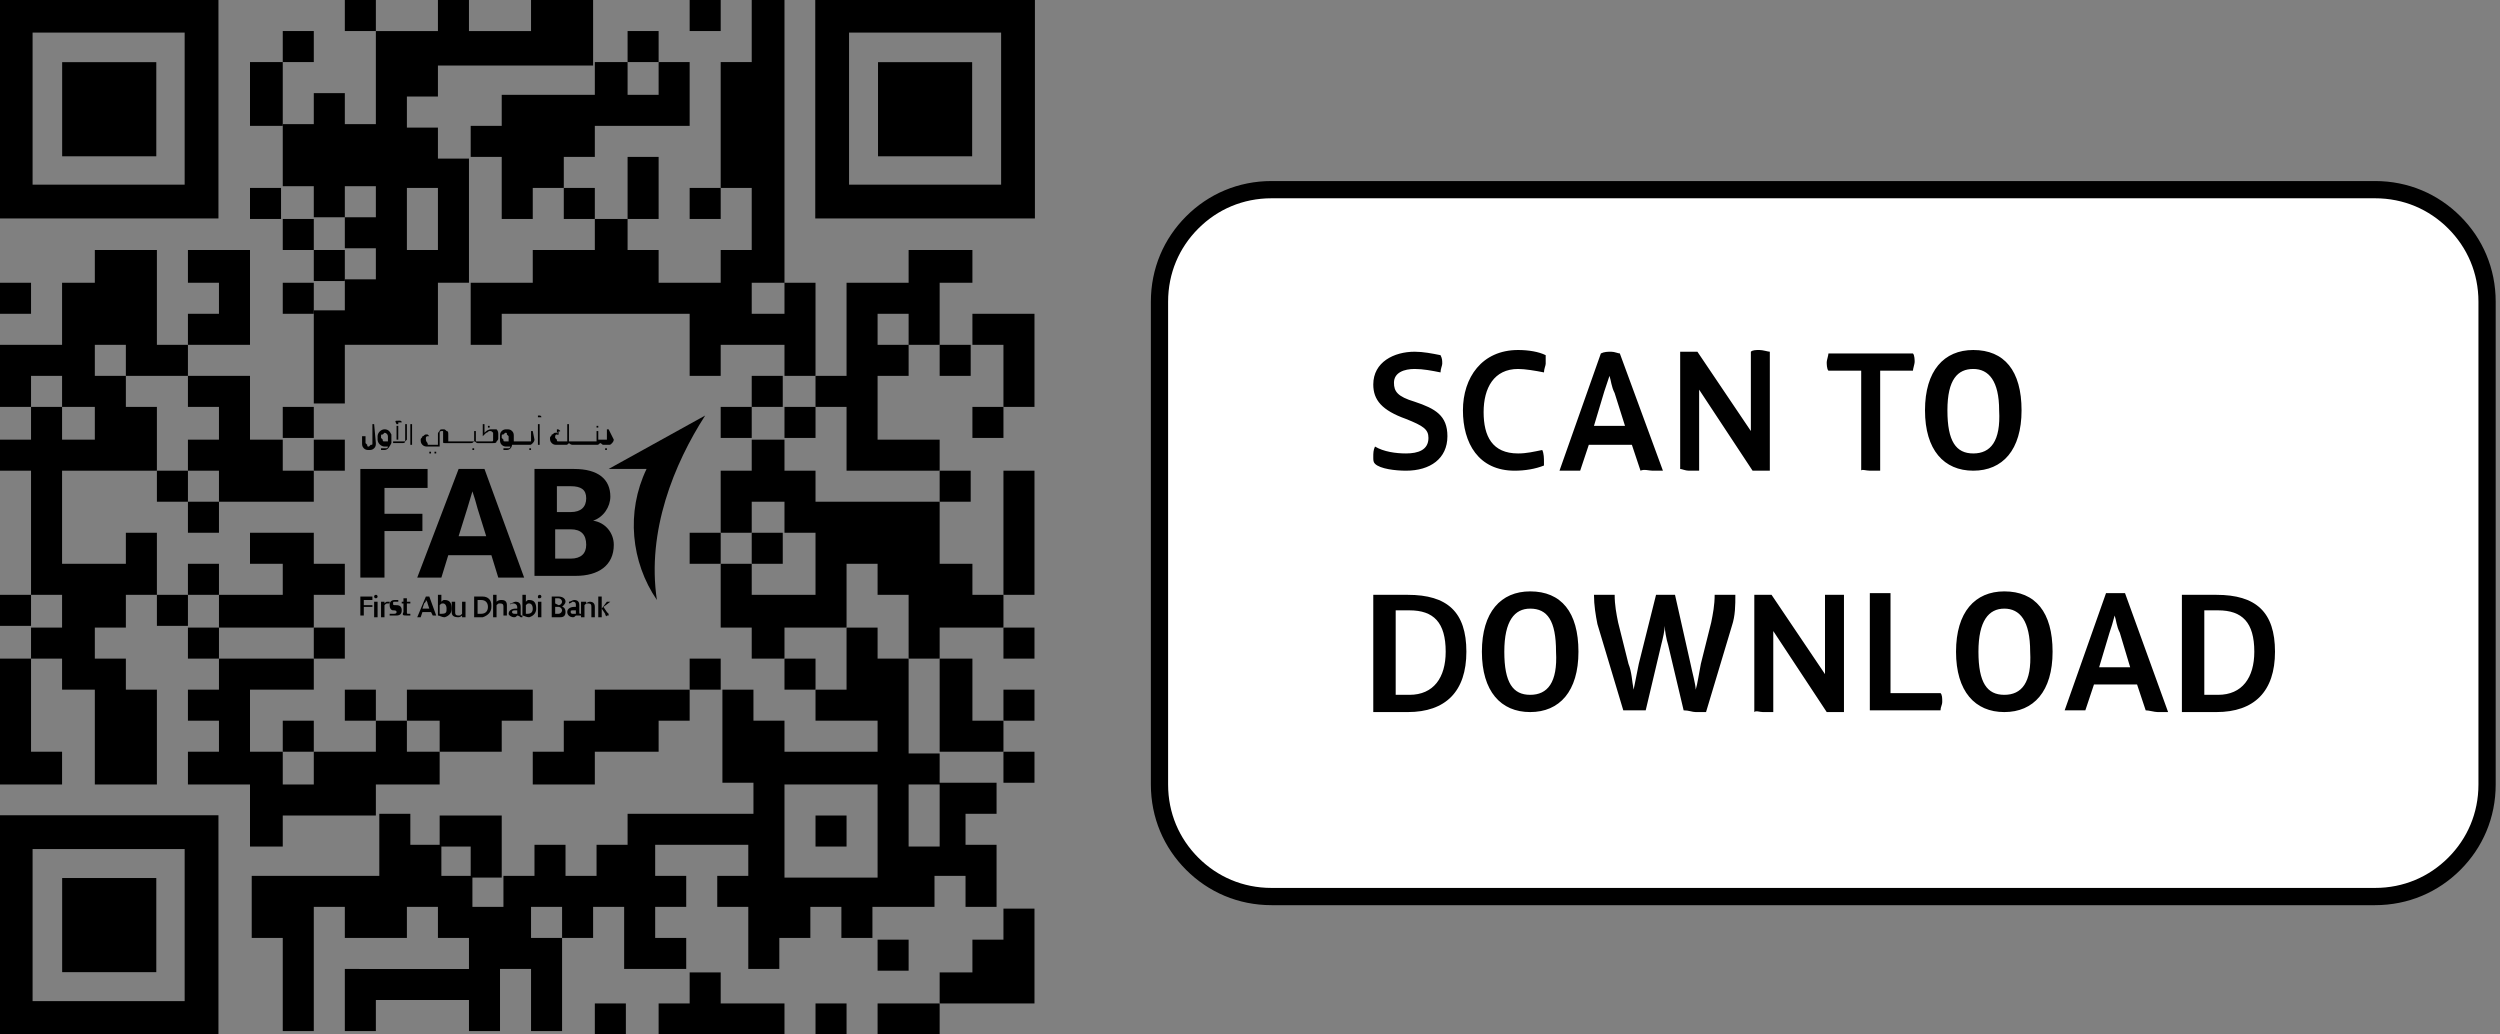 <?xml version="1.0" encoding="utf-8"?>
<!-- Generator: Adobe Illustrator 26.1.0, SVG Export Plug-In . SVG Version: 6.00 Build 0)  -->
<svg version="1.1" id="Layer_1" xmlns="http://www.w3.org/2000/svg" xmlns:xlink="http://www.w3.org/1999/xlink" x="0px" y="0px"
	 width="145px" height="60px" viewBox="0 0 145 60" style="enable-background:new 0 0 145 60;" xml:space="preserve">
<rect x="0" y="0" width="145" height="60" fill="#808080" stroke="none"/>
<style type="text/css">
	.st0{fill:#FFFFFF;stroke:#000000;}
	.st1{fill-rule:evenodd;clip-rule:evenodd;}
	.st2{fill:none;}
</style>
<g id="Group" transform="translate(67.25, 11)">
	<path id="Rectangle" class="st0" d="M70.5,0c1.8,0,3.4,0.7,4.6,1.9S77,4.7,77,6.5l0,0v28c0,1.8-0.7,3.4-1.9,4.6
		c-1.2,1.2-2.8,1.9-4.6,1.9l0,0h-64c-1.8,0-3.4-0.7-4.6-1.9C0.7,37.9,0,36.3,0,34.5l0,0v-28c0-1.8,0.7-3.4,1.9-4.6S4.7,0,6.5,0l0,0
		H70.5z"/>
	<path id="SCANTODOWNLOAD" d="M14.3,16.3c1.4,0,2.4-0.7,2.4-2c0-1.2-0.7-1.6-1.9-2c-1-0.3-1.2-0.6-1.2-1.1c0-0.6,0.6-0.8,1.2-0.8
		c0.5,0,1,0.1,1.5,0.2c0-0.2,0.1-0.4,0.1-0.5c0-0.2,0-0.3-0.1-0.5c-0.5-0.1-1-0.2-1.5-0.2c-1.2,0-2.4,0.6-2.4,1.9
		c0,0.9,0.5,1.5,1.9,2c1,0.4,1.3,0.6,1.3,1.1c0,0.7-0.6,0.9-1.3,0.9c-0.6,0-1.3-0.1-1.8-0.4c-0.1,0.2-0.1,0.4-0.1,0.6
		c0,0.2,0,0.3,0.1,0.4C12.8,16.2,13.7,16.3,14.3,16.3z M20.6,16.3c0.6,0,1.2-0.1,1.7-0.3c0-0.1,0-0.2,0-0.2c0-0.2,0-0.5-0.1-0.7
		c-0.5,0.1-0.9,0.2-1.4,0.2c-1.5,0-2-1-2-2.4s0.6-2.5,2-2.5c0.4,0,1,0.1,1.5,0.2c0-0.2,0.1-0.4,0.1-0.5c0-0.2,0-0.3,0-0.5
		c-0.4-0.2-1-0.3-1.6-0.3c-2.1,0-3.2,1.6-3.2,3.5S18.5,16.3,20.6,16.3z M28.6,16.3c0.3,0,0.5,0,0.6,0l-2.5-6.8
		c-0.1,0-0.3-0.1-0.5-0.1s-0.4,0-0.6,0.1l-2.4,6.8c0.1,0,0.4,0,0.6,0s0.5,0,0.6,0l0.5-1.5h2.5l0.5,1.5
		C28.1,16.2,28.4,16.3,28.6,16.3z M27,13.7h-1.8l0.6-2c0.1-0.3,0.2-0.6,0.3-0.9l0,0c0.1,0.3,0.1,0.6,0.3,1L27,13.7z M30.7,16.3
		c0.2,0,0.5,0,0.6,0v-4.7l3.1,4.7c0.1,0,0.4,0,0.5,0s0.4,0,0.5,0V9.4c-0.1,0-0.4-0.1-0.6-0.1s-0.4,0-0.5,0.1V14l-3.1-4.6
		c-0.1,0-0.4,0-0.5,0s-0.4,0-0.5,0v6.8C30.3,16.2,30.5,16.3,30.7,16.3z M41.2,16.3c0.2,0,0.4,0,0.6,0v-5.8h1.9
		c0-0.1,0.1-0.4,0.1-0.5s0-0.4-0.1-0.5h-4.9c0,0.1-0.1,0.4-0.1,0.5s0,0.4,0.1,0.5h1.9v5.8C40.7,16.2,41,16.3,41.2,16.3z M47.2,16.3
		c1.7,0,2.8-1.2,2.8-3.5s-1-3.5-2.8-3.5c-1.7,0-2.8,1.2-2.8,3.5S45.5,16.3,47.2,16.3z M47.2,15.3c-1,0-1.5-0.7-1.5-2.5
		s0.6-2.4,1.5-2.4s1.5,0.7,1.5,2.4C48.8,14.6,48.2,15.3,47.2,15.3z M14.4,30.3c2.2,0,3.4-1.2,3.4-3.5s-1.1-3.3-3.4-3.3
		c-0.7,0-1.4,0-2,0v6.8C13,30.3,13.7,30.3,14.4,30.3z M14.5,29.3c-0.2,0-0.6,0-0.8,0v-4.9c0.2,0,0.5,0,0.8,0c1.4,0,2.1,0.7,2.1,2.4
		C16.6,28.3,15.9,29.3,14.5,29.3z M21.5,30.3c1.7,0,2.8-1.2,2.8-3.5s-1-3.5-2.8-3.5c-1.7,0-2.8,1.2-2.8,3.5S19.8,30.3,21.5,30.3z
		 M21.5,29.3c-1,0-1.5-0.7-1.5-2.5s0.6-2.5,1.5-2.5c1,0,1.5,0.7,1.5,2.5C23.1,28.6,22.5,29.3,21.5,29.3z M31.1,30.3
		c0.2,0,0.5,0,0.6,0l1.5-5c0.2-0.6,0.2-1.2,0.2-1.8c-0.2,0-0.4,0-0.6,0c-0.2,0-0.4,0-0.6,0c0,0.6-0.1,1.1-0.2,1.6l-0.6,2.4
		c-0.1,0.5-0.2,1.2-0.3,1.5l0,0c0-0.3-0.2-1-0.3-1.5l-0.9-4c-0.2,0-0.4,0-0.6,0s-0.3,0-0.5,0l-1,4c-0.1,0.5-0.2,1-0.3,1.5l0,0
		c-0.1-0.5-0.1-1-0.3-1.5l-0.6-2.4c-0.1-0.5-0.2-1-0.2-1.6c-0.2,0-0.4,0-0.6,0s-0.4,0-0.6,0c0,0.6,0.1,1.2,0.2,1.7l1.5,5
		c0.2,0,0.4,0,0.6,0s0.5,0,0.7,0l0.9-3.8c0.1-0.4,0.2-0.8,0.2-1.1l0,0c0,0.2,0.1,0.8,0.2,1.1l0.9,3.8C30.7,30.2,30.9,30.3,31.1,30.3
		z M35,30.3c0.2,0,0.5,0,0.6,0v-4.7l3.1,4.7c0.1,0,0.4,0,0.5,0c0.2,0,0.4,0,0.5,0v-6.8c-0.1,0-0.4,0-0.6,0s-0.4,0-0.5,0v4.6
		l-3.1-4.6c-0.1,0-0.4,0-0.5,0s-0.4,0-0.5,0v6.8C34.6,30.2,34.8,30.3,35,30.3z M45.3,30.2c0-0.2,0.1-0.3,0.1-0.5s0-0.4-0.1-0.5h-2.9
		v-5.8c-0.2,0-0.4,0-0.6,0c-0.2,0-0.4,0-0.6,0v6.8H45.3z M49,30.3c1.7,0,2.8-1.2,2.8-3.5s-1-3.5-2.8-3.5c-1.7,0-2.8,1.2-2.8,3.5
		S47.3,30.3,49,30.3z M49,29.3c-1,0-1.5-0.7-1.5-2.5s0.6-2.5,1.5-2.5s1.5,0.7,1.5,2.5C50.6,28.6,50,29.3,49,29.3z M57.9,30.3
		c0.3,0,0.5,0,0.6,0L56,23.4c-0.1,0-0.3,0-0.5,0s-0.4,0-0.6,0l-2.4,6.8c0.1,0,0.4,0,0.6,0c0.2,0,0.5,0,0.6,0l0.5-1.5h2.5l0.5,1.5
		C57.4,30.2,57.7,30.3,57.9,30.3z M56.3,27.7h-1.8l0.6-2c0.1-0.3,0.2-0.6,0.3-1l0,0c0.1,0.3,0.1,0.6,0.3,1L56.3,27.7z M61.3,30.3
		c2.2,0,3.4-1.2,3.4-3.5s-1.1-3.3-3.4-3.3c-0.7,0-1.4,0-2,0v6.8C60,30.3,60.6,30.3,61.3,30.3z M61.4,29.3c-0.2,0-0.5,0-0.8,0v-4.9
		c0.2,0,0.5,0,0.8,0c1.4,0,2.1,0.7,2.1,2.4C63.5,28.3,62.8,29.3,61.4,29.3z"/>
</g>
<g>
	<g>
		<g>
			<g id="_3.-Molecules---Stream-3_00000008852689793995492020000014182751112441615035_">
				<g id="Molecules---Video-Component_00000090280911683393510450000009285289270565406112_">
					<g id="Header_00000068666734730132376380000006817123759631224992_">
						<g id="Logo_00000064319475172692673940000018158389400260799166_">
							<path id="Fill-40_00000078028840966723141970000007626036047089942428_" class="st1" d="M40.9,24.1l-5.6,3.1h2.2
								c-1.2,2.5-0.9,5.4,0.6,7.6C37.5,30.8,39.1,26.9,40.9,24.1"/>
							<path id="Fill-42_00000096753327213806832160000003626951012609185943_" class="st1" d="M21.7,35.8h0.2v-0.9h-0.2V35.8z
								 M21.7,34.6c0-0.1,0.1-0.1,0.1-0.1c0.1,0,0.1,0.1,0.1,0.1l0,0c0,0.1-0.1,0.1-0.1,0.1C21.8,34.7,21.7,34.7,21.7,34.6z"/>
							<path id="Fill-44_00000040569123974075858970000017067920935017613496_" class="st1" d="M22.1,34.9h0.2V35
								c0.1-0.1,0.1-0.1,0.2-0.1h0.1V35h-0.1c-0.1,0-0.1,0-0.2,0.1v0.7h-0.2V34.9z"/>
							<path id="Fill-45_00000108275879906792764450000003845789263365556882_" class="st1" d="M22.6,35.7v-0.1c0.1,0,0.2,0,0.2,0
								c0.1,0,0.2,0,0.2-0.1s-0.1-0.1-0.2-0.1c-0.1,0-0.2-0.1-0.2-0.3c0-0.2,0.1-0.3,0.3-0.3c0.1,0,0.1,0,0.2,0v0.1
								c-0.1,0-0.1,0-0.2,0c-0.1,0-0.1,0-0.1,0.1c0,0.1,0,0.1,0.2,0.1s0.3,0.1,0.3,0.3s-0.1,0.3-0.3,0.3
								C22.8,35.7,22.7,35.7,22.6,35.7"/>
							<path id="Fill-46_00000097500760187631159310000014975872064996897163_" class="st1" d="M23.4,35.5v-0.5h-0.1v-0.1h0.1v-0.2
								h0.2v0.2h0.2v0.1h-0.2v0.5c0,0.1,0,0.1,0.1,0.1h0.1v0.1c-0.1,0-0.1,0-0.2,0C23.4,35.7,23.3,35.7,23.4,35.5"/>
							<path id="Fill-47_00000052816740866128395680000008166884409442572707_" class="st1" d="M24.9,35.3L24.8,35
								c0-0.1-0.1-0.2-0.1-0.2l0,0c0,0.1,0,0.1-0.1,0.2l-0.1,0.3H24.9z M24.7,34.6h0.2l0.4,1.1h-0.2L25,35.5h-0.5l-0.1,0.3h-0.2
								L24.7,34.6z"/>
							<path id="Fill-48_00000170269359505928453510000007845286534621976755_" class="st1" d="M25.9,35.3c0-0.2-0.1-0.3-0.2-0.3
								c-0.1,0-0.1,0-0.2,0.1v0.5c0,0,0.1,0,0.1,0C25.9,35.6,25.9,35.5,25.9,35.3 M25.4,35.7v-1.2h0.2v0.4c0.1-0.1,0.1-0.1,0.2-0.1
								c0.3,0,0.4,0.2,0.4,0.5c0,0.2-0.1,0.4-0.4,0.5c0,0,0,0,0,0C25.6,35.8,25.5,35.7,25.4,35.7"/>
							<path id="Fill-49_00000116917189014747602990000000574003708039861945_" class="st1" d="M26.2,35.5v-0.6h0.2v0.6
								c0,0.1,0,0.2,0.2,0.2c0.1,0,0.1,0,0.2-0.1v-0.7h0.2v0.9h-0.2v-0.1c-0.1,0.1-0.2,0.1-0.2,0.1C26.3,35.8,26.2,35.7,26.2,35.5"
								/>
							<path id="Fill-50_00000147922766052658028100000002664294335059618959_" class="st1" d="M27.9,35.6c0.3,0,0.4-0.2,0.4-0.4
								s-0.1-0.4-0.4-0.4h-0.2v0.8H27.9z M27.6,34.6h0.4c0.3,0,0.5,0.2,0.5,0.5c0,0,0,0.1,0,0.1c0,0.3-0.2,0.5-0.5,0.6
								c0,0-0.1,0-0.1,0h-0.4V34.6z"/>
							<path id="Fill-51_00000173126153948662120960000016183505104951983802_" class="st1" d="M28.6,34.5h0.2v0.4
								c0.1-0.1,0.2-0.1,0.3-0.1c0.2,0,0.3,0.1,0.3,0.3v0.6h-0.2v-0.5c0-0.1,0-0.2-0.2-0.2c-0.1,0-0.1,0-0.2,0.1v0.7h-0.2L28.6,34.5
								z"/>
							<path id="Fill-52_00000070836294904178536060000009788294556090193558_" class="st1" d="M30,35.6v-0.2h-0.1
								c-0.1,0-0.2,0-0.2,0.1s0.1,0.1,0.2,0.1C29.9,35.6,29.9,35.6,30,35.6 M30,35.7c-0.1,0.1-0.1,0.1-0.2,0.1
								c-0.1,0-0.3-0.1-0.3-0.2c0,0,0,0,0,0c0-0.2,0.2-0.3,0.4-0.3H30v-0.1c0-0.1-0.1-0.2-0.2-0.2c-0.1,0-0.2,0-0.2,0.1v-0.1
								c0.1,0,0.2-0.1,0.3-0.1c0.2,0,0.3,0.1,0.3,0.3v0.4c0,0.1,0,0.1,0.1,0.1l0,0v0.1c0,0-0.1,0-0.1,0C30.1,35.7,30,35.7,30,35.7"
								/>
							<path id="Fill-53_00000115472442237334509490000003766229145421939093_" class="st1" d="M30.9,35.3c0-0.2-0.1-0.3-0.2-0.3
								c-0.1,0-0.1,0-0.2,0.1v0.5c0,0,0.1,0,0.1,0C30.8,35.6,30.9,35.5,30.9,35.3 M30.3,35.7v-1.2h0.2v0.4c0.1-0.1,0.1-0.1,0.2-0.1
								c0.3,0,0.4,0.2,0.4,0.5c0,0.2-0.1,0.4-0.4,0.5c0,0,0,0,0,0C30.5,35.8,30.4,35.7,30.3,35.7"/>
							<path id="Fill-54_00000003827547016060678290000007281571325614246808_" class="st1" d="M31.2,35.8h0.2v-0.9h-0.2V35.8z
								 M31.2,34.6c0-0.1,0.1-0.1,0.1-0.1c0.1,0,0.1,0.1,0.1,0.1l0,0c0,0.1-0.1,0.1-0.1,0.1C31.2,34.7,31.2,34.7,31.2,34.6z"/>
							<path id="Fill-55_00000168807029576942710460000002356661773480831887_" class="st1" d="M32.4,35.6c0.1,0,0.2-0.1,0.2-0.2
								c0-0.1-0.1-0.2-0.2-0.2h-0.2v0.4H32.4z M32.4,35.1c0.1,0,0.2-0.1,0.2-0.2s-0.1-0.2-0.2-0.2h-0.2v0.3L32.4,35.1z M32,34.6h0.4
								c0.2,0,0.4,0.1,0.4,0.3c0,0.1-0.1,0.2-0.2,0.3l0,0c0.1,0,0.2,0.1,0.2,0.3c0,0.2-0.1,0.3-0.3,0.3c0,0,0,0,0,0H32V34.6z"/>
							<path id="Fill-56_00000013179634156775922810000015754060963252750244_" class="st1" d="M33.4,35.6v-0.2h-0.1
								c-0.2,0-0.2,0-0.2,0.1s0.1,0.1,0.1,0.1C33.3,35.6,33.3,35.6,33.4,35.6 M33.4,35.7c-0.1,0.1-0.1,0.1-0.2,0.1
								c-0.1,0-0.3-0.1-0.3-0.3c0,0,0,0,0,0c0-0.2,0.2-0.3,0.4-0.3h0.1v-0.1c0-0.1,0-0.2-0.2-0.2C33.1,35,33,35,33,35v-0.1
								c0.1,0,0.2-0.1,0.3-0.1c0.2,0,0.3,0.1,0.3,0.3v0.4c0,0.1,0,0.1,0.1,0.1l0,0v0.1c0,0-0.1,0-0.1,0
								C33.5,35.7,33.4,35.7,33.4,35.7"/>
							<path id="Fill-57_00000174585189215350941480000011782383635603352196_" class="st1" d="M33.8,34.9h0.2v0.1
								c0.1-0.1,0.2-0.1,0.2-0.1c0.2,0,0.3,0.1,0.3,0.3v0.6h-0.2v-0.6c0-0.1,0-0.2-0.2-0.2c-0.1,0-0.1,0-0.2,0.1v0.7h-0.2V34.9z"/>
							<path id="Fill-58_00000083049775805002633260000017841656549786073261_" class="st1" d="M35.1,35.6l-0.2-0.3v0.5h-0.2v-1.2
								h0.2v0.7l0.3-0.4h0.2L35,35.2l0.2,0.3c0,0,0.1,0.1,0.1,0.1l0,0v0.1h-0.1C35.2,35.8,35.1,35.7,35.1,35.6"/>
							<polygon id="Fill-59_00000147216363718989132520000014731903097705474709_" class="st1" points="20.9,34.6 21.6,34.6 
								21.6,34.8 21.1,34.8 21.1,35.1 21.6,35.1 21.6,35.2 21.1,35.2 21.1,35.7 20.9,35.7 							"/>
							<path id="Fill-60_00000140697167785934328370000005480593275374886029_" class="st1" d="M30.9,27.2h2.4
								c1.4,0,2.1,0.6,2.1,1.6c0,0.6-0.4,1.2-1,1.4l0,0c0.7,0.1,1.2,0.7,1.2,1.4c0,1.2-0.9,1.8-2.2,1.8h-2.4V27.2z M33.1,29.7
								c0.6,0,0.9-0.3,0.9-0.8c0-0.5-0.3-0.7-0.9-0.7h-0.8v1.5L33.1,29.7z M33.1,32.4c0.6,0,0.9-0.3,0.9-0.8c0-0.6-0.3-0.9-0.9-0.9
								h-0.9v1.7H33.1z"/>
							<path id="Fill-61_00000030484216059773337260000013736499293169334417_" class="st1" d="M26.6,27.2h1.5l2.3,6.3h-1.5
								l-0.4-1.3H26l-0.4,1.3h-1.4L26.6,27.2z M28.2,31.1l-0.5-1.6c-0.1-0.4-0.2-0.7-0.3-1l0,0c-0.1,0.3-0.2,0.7-0.3,1l-0.5,1.6
								H28.2z"/>
							<polygon id="Fill-62_00000074400527955803678720000016336278919841791422_" class="st1" points="20.9,27.2 24.8,27.2 
								24.8,28.3 22.3,28.3 22.3,29.8 24.5,29.8 24.5,30.8 22.3,30.8 22.3,33.5 20.9,33.5 							"/>
							<path id="Fill-63_00000177471071331306191690000000866260889852258479_" class="st1" d="M22.5,25.6h-0.2
								c-0.1,0-0.1,0-0.1-0.1c0,0-0.1-0.1-0.1-0.1v-0.1c0-0.1,0-0.1,0.1-0.1c0,0,0.1-0.1,0.1-0.1c0.1,0,0.2,0.1,0.2,0.2V25.6z
								 M22.3,24.9c-0.2,0-0.4,0.2-0.4,0.4v0.2c0,0.2,0.2,0.4,0.4,0.4h0.2c0,0,0,0.1-0.1,0.1c0,0-0.1,0-0.1,0h-0.2l0,0v0.1l0,0h0.2
								c0.2,0,0.3-0.2,0.4-0.4v-0.5C22.6,25,22.5,24.9,22.3,24.9L22.3,24.9z"/>
							<path id="Fill-64_00000093860866588480053000000007996749742913981873_" class="st1" d="M23.6,24.6h-0.1l0,0v0.9
								c0,0,0,0.1,0,0.1c0,0-0.1,0-0.1,0h-0.6l0,0v0.1l0,0h0.5c0.1,0,0.2,0,0.2-0.1c0,0,0.1-0.1,0.1-0.1V24.6L23.6,24.6"/>
							<path id="Fill-65_00000167396172962615558650000010949989246580595348_" class="st1" d="M23,24.7L23,24.7v0.8l0,0h0.1l0,0
								v-0.8l0,0H23z"/>
							<path id="Fill-66_00000131349758130931011960000013088539824693295284_" class="st1" d="M23,24.6h0.3l0,0l0,0l0,0h-0.2v-0.1
								l0,0l0,0c0,0,0,0,0.1,0l0,0l0,0h0.1l0,0l0,0l0,0c0-0.1-0.1-0.1-0.1-0.1c0,0-0.1,0-0.1,0C22.9,24.4,22.9,24.4,23,24.6L23,24.6
								L23,24.6L23,24.6L23,24.6L23,24.6"/>
							<path id="Fill-67_00000172431175971708780900000006897792540460031885_" class="st1" d="M23.9,24.6h-0.1l0,0v1.2l0,0h0.1l0,0
								V24.6L23.9,24.6"/>
							<path id="Fill-68_00000116206426849181359820000007287453961158681761_" class="st1" d="M25.3,26.2h-0.1l0,0v0.1l0,0h0.1l0,0
								V26.2L25.3,26.2"/>
							<path id="Fill-69_00000018214604345044627090000011364484962214929559_" class="st1" d="M25,26.2h-0.1l0,0v0.1l0,0H25l0,0
								V26.2L25,26.2"/>
							<path id="Fill-70_00000097491958192057582650000007351546783705391771_" class="st1" d="M27.5,26h-0.1l0,0v0.1l0,0h0.1l0,0
								L27.5,26L27.5,26"/>
							<path id="Fill-71_00000141423883268367162210000008376568286897406903_" class="st1" d="M28.6,25.5c0,0.1,0,0.1-0.1,0.1
								c0,0,0,0,0,0H28v-0.3c0.1-0.1,0.1-0.1,0.2-0.2c0.1,0,0.1-0.1,0.2-0.1c0.1,0,0.1,0,0.2,0.1c0,0,0,0.1,0,0.1L28.6,25.5z
								 M28.5,24.9c-0.2,0-0.3,0.1-0.4,0.2v-0.5l0,0h-0.1l0,0v1h-0.3c0,0-0.1,0-0.1,0c0,0,0,0,0,0V25l0,0h-0.1l0,0v0.6l0,0H26v-0.4
								c0-0.1,0-0.2-0.1-0.2c-0.1-0.1-0.1-0.1-0.2-0.1c-0.1,0-0.2,0-0.2,0.1c-0.1,0.1-0.1,0.1-0.1,0.2v0.6h-0.5
								c-0.1,0-0.1,0-0.1-0.1c0,0-0.1-0.1-0.1-0.2c0,0,0-0.1,0-0.1c0,0,0-0.1,0.1-0.1h0.1l0,0l0,0l-0.1-0.1l0,0l0,0h-0.1
								c-0.1,0-0.1,0.1-0.2,0.1c0,0.1-0.1,0.1-0.1,0.2c0,0.1,0,0.2,0.1,0.3c0.1,0.1,0.2,0.1,0.3,0.1h0.6c0,0,0,0,0.1,0
								c0,0,0,0,0-0.1v-0.7c0-0.1,0.1-0.1,0.1-0.1c0,0,0.1,0,0.1,0c0,0,0,0.1,0,0.1v0.5c0,0.1,0,0.1,0.1,0.1l0,0h1.5
								c0.1,0,0.1,0,0.2-0.1c0.1,0,0.1,0.1,0.2,0.1h0.9c0.1,0,0.2,0,0.2-0.1c0.1-0.1,0.1-0.1,0.1-0.2v-0.2c0-0.1,0-0.2-0.1-0.3
								C28.7,24.9,28.6,24.9,28.5,24.9L28.5,24.9z"/>
							<path id="Fill-72_00000119806265989934843520000015296018206588721850_" class="st1" d="M28.3,24.8h0.1l0,0v-0.1l0,0h-0.1
								l0,0V24.8L28.3,24.8"/>
							<path id="Fill-73_00000079458395252393741370000006247474771088631440_" class="st1" d="M29.5,25.6h-0.2
								c-0.1,0-0.1,0-0.1-0.1c0,0-0.1-0.1-0.1-0.1v-0.1c0-0.1,0-0.1,0.1-0.1c0,0,0.1-0.1,0.1-0.1c0.1,0,0.1,0,0.1,0.1
								c0,0,0.1,0.1,0.1,0.1L29.5,25.6z M30.9,25h-0.1l0,0v0.6c0,0,0,0,0,0h0h-1v-0.3c0-0.1,0-0.2-0.1-0.3c-0.1-0.1-0.2-0.1-0.3-0.1
								c-0.1,0-0.2,0-0.3,0.1C29,25.1,29,25.2,29,25.3v0.2c0,0.1,0,0.2,0.1,0.3c0.1,0.1,0.2,0.1,0.3,0.1h0.2c0,0,0,0.1-0.1,0.1
								c0,0-0.1,0-0.1,0h-0.2l0,0v0.1l0,0h0.2c0.2,0,0.3-0.2,0.3-0.3h1c0.1,0,0.1,0,0.2-0.1c0,0,0.1-0.1,0.1-0.2L30.9,25L30.9,25z"
								/>
							<path id="Fill-74_00000026860868119591669150000011677275037877962920_" class="st1" d="M30.8,26h-0.1l0,0v0.1l0,0h0.1l0,0
								V26L30.8,26"/>
							<path id="Fill-75_00000025426071272262864380000003994992989563356584_" class="st1" d="M31.4,24.3h-0.2v-0.1c0,0,0,0,0,0
								l0,0c0,0,0,0,0.1,0l0,0l0,0h0.1l0,0l0,0l0,0c0-0.1-0.1-0.1-0.1-0.1c0,0-0.1,0-0.1,0c0,0,0,0.1,0,0.1v0.1H31l0,0v0l0,0
								L31.4,24.3L31.4,24.3L31.4,24.3L31.4,24.3"/>
							<path id="Fill-76_00000101093194549756590040000005060904474255626886_" class="st1" d="M31.3,24.6h-0.1l0,0v1.2l0,0h0.1l0,0
								V24.6L31.3,24.6"/>
							<path id="Fill-77_00000070811487439047807710000013463138859409904815_" class="st1" d="M32.3,25.2h0.3l0,0v0l0,0h-0.2V25
								l0,0l0,0 M32.5,25L32.5,25L32.5,25L32.5,25L32.5,25L32.5,25C32.5,25,32.4,24.9,32.5,25c-0.1-0.1-0.1-0.1-0.2-0.1
								c0,0,0,0.1,0,0.1v0.1l0,0l0,0v0l0,0"/>
							<path id="Fill-78_00000088843433907251164670000006946303571634136706_" class="st1" d="M34.6,24.8h0.1l0,0v-0.1l0,0h-0.1
								l0,0V24.8L34.6,24.8"/>
							<path id="Fill-79_00000170982331674192881200000006850884566635506322_" class="st1" d="M35.3,24.9h-0.1l0,0v0.6c0,0,0,0,0,0
								h0h-0.4h-0.1l0,0V25l0,0h-0.1l0,0v0.6c0,0,0,0,0,0l0,0h-1.5H33v-1l0,0h-0.1l0,0v1c0,0,0,0,0,0h0h-0.5c-0.1,0-0.1,0-0.1-0.1
								c0,0-0.1-0.1-0.1-0.1c0,0,0-0.1,0-0.1c0,0,0-0.1,0.1-0.1h0.1l0,0l0,0l-0.1-0.1l0,0l0,0h-0.1c-0.1,0-0.1,0.1-0.2,0.1
								c0,0.1-0.1,0.1-0.1,0.2c0,0.1,0,0.2,0.1,0.3c0.1,0.1,0.2,0.1,0.3,0.1h0.5c0.1,0,0.1,0,0.2-0.1c0,0,0.1,0.1,0.2,0.1h1.4
								c0.1,0,0.1,0,0.2-0.1c0.1,0,0.1,0.1,0.2,0.1h0.3c0.1,0,0.1,0,0.2-0.1c0,0,0.1-0.1,0.1-0.2L35.3,24.9L35.3,24.9"/>
							<path id="Fill-80_00000056408706715878261930000002253996034397622176_" class="st1" d="M21.7,24.6h-0.1l0,0v1.1
								c0,0.1,0,0.1-0.1,0.1c0,0-0.1,0.1-0.1,0.1c-0.1,0-0.1,0-0.1-0.1c0,0-0.1-0.1-0.1-0.1v-0.4l0,0H21l0,0v0.4
								c0,0.1,0,0.2,0.1,0.3c0.1,0.1,0.2,0.1,0.3,0.1c0.1,0,0.2,0,0.3-0.1c0.1-0.1,0.1-0.2,0.1-0.3L21.7,24.6L21.7,24.6"/>
							<path id="Fill-81_00000091693556430392454940000003326213172484284582_" class="st1" d="M35.2,26h-0.1l0,0v0.1l0,0h0.1l0,0
								V26L35.2,26"/>
						</g>
					</g>
				</g>
			</g>
		</g>
	</g>
	<g transform="translate(70,70)">
		<g>
			<rect x="-50" y="-70" width="1.8" height="1.8"/>
			<rect x="-30" y="-70" width="1.8" height="1.8"/>
			<rect x="-53.6" y="-68.2" width="1.8" height="1.8"/>
			<rect x="-33.6" y="-68.2" width="1.8" height="1.8"/>
			<polygon points="-53.6,-66.4 -55.5,-66.4 -55.5,-64.5 -55.5,-62.7 -53.6,-62.7 -53.6,-64.5 			"/>
			<polygon points="-37.3,-64.5 -39.1,-64.5 -40.9,-64.5 -40.9,-62.7 -42.7,-62.7 -42.7,-60.9 -40.9,-60.9 -40.9,-59.1 -40.9,-57.3 
				-39.1,-57.3 -39.1,-59.1 -37.3,-59.1 -37.3,-60.9 -35.5,-60.9 -35.5,-62.7 -33.6,-62.7 -31.8,-62.7 -30,-62.7 -30,-64.5 
				-30,-66.4 -31.8,-66.4 -31.8,-64.5 -33.6,-64.5 -33.6,-66.4 -35.5,-66.4 -35.5,-64.5 			"/>
			<rect x="-55.5" y="-59.1" width="1.8" height="1.8"/>
			<rect x="-37.3" y="-59.1" width="1.8" height="1.8"/>
			<polygon points="-31.8,-59.1 -31.8,-60.9 -33.6,-60.9 -33.6,-59.1 -33.6,-57.3 -31.8,-57.3 			"/>
			<rect x="-30" y="-59.1" width="1.8" height="1.8"/>
			<rect x="-53.6" y="-57.3" width="1.8" height="1.8"/>
			<rect x="-51.8" y="-55.5" width="1.8" height="1.8"/>
			<polygon points="-37.3,-55.5 -39.1,-55.5 -39.1,-53.6 -40.9,-53.6 -42.7,-53.6 -42.7,-51.8 -42.7,-50 -40.9,-50 -40.9,-51.8 
				-39.1,-51.8 -37.3,-51.8 -35.5,-51.8 -33.6,-51.8 -31.8,-51.8 -30,-51.8 -30,-50 -30,-48.2 -28.2,-48.2 -28.2,-50 -26.4,-50 
				-24.5,-50 -24.5,-48.2 -22.7,-48.2 -22.7,-50 -22.7,-51.8 -22.7,-53.6 -24.5,-53.6 -24.5,-51.8 -26.4,-51.8 -26.4,-53.6 
				-24.5,-53.6 -24.5,-55.5 -24.5,-57.3 -24.5,-59.1 -24.5,-60.9 -24.5,-62.7 -24.5,-64.5 -24.5,-66.4 -24.5,-68.2 -24.5,-70 
				-26.4,-70 -26.4,-68.2 -26.4,-66.4 -28.2,-66.4 -28.2,-64.5 -28.2,-62.7 -28.2,-60.9 -28.2,-59.1 -26.4,-59.1 -26.4,-57.3 
				-26.4,-55.5 -28.2,-55.5 -28.2,-53.6 -30,-53.6 -31.8,-53.6 -31.8,-55.5 -33.6,-55.5 -33.6,-57.3 -35.5,-57.3 -35.5,-55.5 			"/>
			<rect x="-70" y="-53.6" width="1.8" height="1.8"/>
			<rect x="-53.6" y="-53.6" width="1.8" height="1.8"/>
			<polygon points="-15.5,-53.6 -13.6,-53.6 -13.6,-55.5 -15.5,-55.5 -17.3,-55.5 -17.3,-53.6 -19.1,-53.6 -20.9,-53.6 -20.9,-51.8 
				-20.9,-50 -20.9,-48.2 -22.7,-48.2 -22.7,-46.4 -20.9,-46.4 -20.9,-44.5 -20.9,-42.7 -19.1,-42.7 -17.3,-42.7 -15.5,-42.7 
				-15.5,-44.5 -17.3,-44.5 -19.1,-44.5 -19.1,-46.4 -19.1,-48.2 -17.3,-48.2 -17.3,-50 -19.1,-50 -19.1,-51.8 -17.3,-51.8 
				-17.3,-50 -15.5,-50 -15.5,-51.8 			"/>
			<polygon points="-55.5,-50 -55.5,-51.8 -55.5,-53.6 -55.5,-55.5 -57.3,-55.5 -59.1,-55.5 -59.1,-53.6 -57.3,-53.6 -57.3,-51.8 
				-59.1,-51.8 -59.1,-50 -57.3,-50 			"/>
			<polygon points="-11.8,-51.8 -13.6,-51.8 -13.6,-50 -11.8,-50 -11.8,-48.2 -11.8,-46.4 -10,-46.4 -10,-48.2 -10,-50 -10,-51.8 
							"/>
			<rect x="-15.5" y="-50" width="1.8" height="1.8"/>
			<polygon points="-57.3,-46.4 -57.3,-44.5 -59.1,-44.5 -59.1,-42.7 -57.3,-42.7 -57.3,-40.9 -55.5,-40.9 -53.6,-40.9 -51.8,-40.9 
				-51.8,-42.7 -53.6,-42.7 -53.6,-44.5 -55.5,-44.5 -55.5,-46.4 -55.5,-48.2 -57.3,-48.2 -59.1,-48.2 -59.1,-46.4 			"/>
			<path d="M-50-48.2V-50h1.8h1.8h1.8v-1.8v-1.8h1.8v-1.8v-1.8v-1.8v-1.8h-1.8v-1.8h-1.8v-1.8h1.8v-1.8h1.8h1.8h1.8h1.8h1.8v-1.8
				V-70h-1.8h-1.8v1.8h-1.8h-1.8V-70h-1.8v1.8h-1.8h-1.8v1.8v1.8v1.8H-50v-1.8h-1.8v1.8h-1.8v1.8v1.8h1.8v1.8h1.8v-1.8h1.8v1.8H-50
				v1.8h1.8v1.8H-50v1.8h-1.8v1.8v1.8v1.8h1.8V-48.2z M-46.4-57.3v-1.8h1.8v1.8v1.8h-1.8V-57.3z"/>
			<rect x="-26.4" y="-48.2" width="1.8" height="1.8"/>
			<rect x="-53.6" y="-46.4" width="1.8" height="1.8"/>
			<rect x="-28.2" y="-46.4" width="1.8" height="1.8"/>
			<rect x="-24.5" y="-46.4" width="1.8" height="1.8"/>
			<rect x="-13.6" y="-46.4" width="1.8" height="1.8"/>
			<rect x="-51.8" y="-44.5" width="1.8" height="1.8"/>
			<rect x="-60.9" y="-42.7" width="1.8" height="1.8"/>
			<rect x="-15.5" y="-42.7" width="1.8" height="1.8"/>
			<rect x="-59.1" y="-40.9" width="1.8" height="1.8"/>
			<polygon points="-19.1,-40.9 -20.9,-40.9 -22.7,-40.9 -22.7,-42.7 -24.5,-42.7 -24.5,-44.5 -26.4,-44.5 -26.4,-42.7 -28.2,-42.7 
				-28.2,-40.9 -28.2,-39.1 -26.4,-39.1 -26.4,-40.9 -24.5,-40.9 -24.5,-39.1 -22.7,-39.1 -22.7,-37.3 -22.7,-35.5 -24.5,-35.5 
				-26.4,-35.5 -26.4,-37.3 -28.2,-37.3 -28.2,-35.5 -28.2,-33.6 -26.4,-33.6 -26.4,-31.8 -24.5,-31.8 -24.5,-33.6 -22.7,-33.6 
				-20.9,-33.6 -20.9,-35.5 -20.9,-37.3 -19.1,-37.3 -19.1,-35.5 -17.3,-35.5 -17.3,-33.6 -17.3,-31.8 -15.5,-31.8 -15.5,-33.6 
				-13.6,-33.6 -11.8,-33.6 -11.8,-35.5 -13.6,-35.5 -13.6,-37.3 -15.5,-37.3 -15.5,-39.1 -15.5,-40.9 -17.3,-40.9 			"/>
			<polygon points="-60.9,-39.1 -62.7,-39.1 -62.7,-37.3 -64.5,-37.3 -66.4,-37.3 -66.4,-39.1 -66.4,-40.9 -66.4,-42.7 -64.5,-42.7 
				-62.7,-42.7 -60.9,-42.7 -60.9,-44.5 -60.9,-46.4 -62.7,-46.4 -62.7,-48.2 -64.5,-48.2 -64.5,-50 -62.7,-50 -62.7,-48.2 
				-60.9,-48.2 -59.1,-48.2 -59.1,-50 -60.9,-50 -60.9,-51.8 -60.9,-53.6 -60.9,-55.5 -62.7,-55.5 -64.5,-55.5 -64.5,-53.6 
				-66.4,-53.6 -66.4,-51.8 -66.4,-50 -68.2,-50 -70,-50 -70,-48.2 -70,-46.4 -68.2,-46.4 -68.2,-48.2 -66.4,-48.2 -66.4,-46.4 
				-64.5,-46.4 -64.5,-44.5 -66.4,-44.5 -66.4,-46.4 -68.2,-46.4 -68.2,-44.5 -70,-44.5 -70,-42.7 -68.2,-42.7 -68.2,-40.9 
				-68.2,-39.1 -68.2,-37.3 -68.2,-35.5 -66.4,-35.5 -66.4,-33.6 -68.2,-33.6 -68.2,-31.8 -66.4,-31.8 -66.4,-30 -64.5,-30 
				-64.5,-28.2 -64.5,-26.4 -64.5,-24.5 -62.7,-24.5 -60.9,-24.5 -60.9,-26.4 -60.9,-28.2 -60.9,-30 -62.7,-30 -62.7,-31.8 
				-64.5,-31.8 -64.5,-33.6 -62.7,-33.6 -62.7,-35.5 -60.9,-35.5 -60.9,-37.3 			"/>
			<rect x="-30" y="-39.1" width="1.8" height="1.8"/>
			<rect x="-26.4" y="-39.1" width="1.8" height="1.8"/>
			<rect x="-59.1" y="-37.3" width="1.8" height="1.8"/>
			<polygon points="-10,-37.3 -10,-39.1 -10,-40.9 -10,-42.7 -11.8,-42.7 -11.8,-40.9 -11.8,-39.1 -11.8,-37.3 -11.8,-35.5 
				-10,-35.5 			"/>
			<rect x="-70" y="-35.5" width="1.8" height="1.8"/>
			<rect x="-60.9" y="-35.5" width="1.8" height="1.8"/>
			<polygon points="-55.5,-33.6 -53.6,-33.6 -51.8,-33.6 -51.8,-35.5 -50,-35.5 -50,-37.3 -51.8,-37.3 -51.8,-39.1 -53.6,-39.1 
				-55.5,-39.1 -55.5,-37.3 -53.6,-37.3 -53.6,-35.5 -55.5,-35.5 -57.3,-35.5 -57.3,-33.6 			"/>
			<rect x="-59.1" y="-33.6" width="1.8" height="1.8"/>
			<rect x="-51.8" y="-33.6" width="1.8" height="1.8"/>
			<rect x="-11.8" y="-33.6" width="1.8" height="1.8"/>
			<polygon points="-70,-30 -70,-28.2 -70,-26.4 -70,-24.5 -68.2,-24.5 -66.4,-24.5 -66.4,-26.4 -68.2,-26.4 -68.2,-28.2 -68.2,-30 
				-68.2,-31.8 -70,-31.8 			"/>
			<rect x="-30" y="-31.8" width="1.8" height="1.8"/>
			<rect x="-24.5" y="-31.8" width="1.8" height="1.8"/>
			<rect x="-50" y="-30" width="1.8" height="1.8"/>
			<polygon points="-33.6,-30 -35.5,-30 -35.5,-28.2 -37.3,-28.2 -37.3,-26.4 -39.1,-26.4 -39.1,-24.5 -37.3,-24.5 -35.5,-24.5 
				-35.5,-26.4 -33.6,-26.4 -31.8,-26.4 -31.8,-28.2 -30,-28.2 -30,-30 -31.8,-30 			"/>
			<polygon points="-15.5,-28.2 -15.5,-26.4 -13.6,-26.4 -11.8,-26.4 -11.8,-28.2 -13.6,-28.2 -13.6,-30 -13.6,-31.8 -15.5,-31.8 
				-15.5,-30 			"/>
			<rect x="-11.8" y="-30" width="1.8" height="1.8"/>
			<rect x="-53.6" y="-28.2" width="1.8" height="1.8"/>
			<polygon points="-44.5,-26.4 -42.7,-26.4 -40.9,-26.4 -40.9,-28.2 -39.1,-28.2 -39.1,-30 -40.9,-30 -42.7,-30 -44.5,-30 
				-46.4,-30 -46.4,-28.2 -44.5,-28.2 			"/>
			<polygon points="-46.4,-24.5 -44.5,-24.5 -44.5,-26.4 -46.4,-26.4 -46.4,-28.2 -48.2,-28.2 -48.2,-26.4 -50,-26.4 -51.8,-26.4 
				-51.8,-24.5 -53.6,-24.5 -53.6,-26.4 -55.5,-26.4 -55.5,-28.2 -55.5,-30 -53.6,-30 -51.8,-30 -51.8,-31.8 -53.6,-31.8 
				-55.5,-31.8 -57.3,-31.8 -57.3,-30 -59.1,-30 -59.1,-28.2 -57.3,-28.2 -57.3,-26.4 -59.1,-26.4 -59.1,-24.5 -57.3,-24.5 
				-55.5,-24.5 -55.5,-22.7 -55.5,-20.9 -53.6,-20.9 -53.6,-22.7 -51.8,-22.7 -50,-22.7 -48.2,-22.7 -48.2,-24.5 			"/>
			<rect x="-11.8" y="-26.4" width="1.8" height="1.8"/>
			<path d="M-15.5-24.5v1.8v1.8h-1.8v-1.8v-1.8H-15.5v-1.8h-1.8v-1.8V-30v-1.8h-1.8v-1.8h-1.8v1.8v1.8h-1.8v1.8h1.8h1.8v1.8h-1.8
				h-1.8h-1.8v-1.8h-1.8V-30h-1.8v1.8v1.8v1.8h1.8v1.8h-1.8H-30h-1.8h-1.8v1.8h-1.8v1.8h-1.8v-1.8h-1.8v1.8h-1.8v1.8h-1.8v-1.8h-1.8
				v-1.8h-1.8v-1.8h-1.8v1.8v1.8H-50h-1.8h-1.8h-1.8v1.8v1.8h1.8v1.8v1.8v1.8h1.8v-1.8v-1.8v-1.8v-1.8h1.8v1.8h1.8h1.8v-1.8h1.8v1.8
				h1.8v1.8h-1.8h-1.8h-1.8H-50v1.8v1.8h1.8v-1.8h1.8h1.8h1.8v1.8h1.8v-1.8v-1.8h1.8v1.8v1.8h1.8v-1.8v-1.8v-1.8h-1.8v-1.8h1.8v1.8
				h1.8v-1.8h1.8v1.8v1.8h1.8h1.8v-1.8h-1.8v-1.8h1.8v-1.8h-1.8v-1.8h1.8h1.8h1.8v1.8h-1.8v1.8h1.8v1.8v1.8h1.8v-1.8h1.8v-1.8h1.8
				v1.8h1.8v-1.8h1.8h1.8v-1.8h1.8v1.8h1.8v-1.8v-1.8h-1.8v-1.8h1.8v-1.8h-1.8H-15.5z M-20.9-19.1h-1.8h-1.8v-1.8v-1.8v-1.8h1.8h1.8
				h1.8v1.8v1.8v1.8H-20.9z"/>
			<polygon points="-40.9,-22.7 -42.7,-22.7 -44.5,-22.7 -44.5,-20.9 -42.7,-20.9 -42.7,-19.1 -40.9,-19.1 -40.9,-20.9 			"/>
			<rect x="-22.7" y="-22.7" width="1.8" height="1.8"/>
			<rect x="-19.1" y="-15.5" width="1.8" height="1.8"/>
			<polygon points="-13.6,-15.5 -13.6,-13.6 -15.5,-13.6 -15.5,-11.8 -13.6,-11.8 -11.8,-11.8 -10,-11.8 -10,-13.6 -10,-15.5 
				-10,-17.3 -11.8,-17.3 -11.8,-15.5 			"/>
			<rect x="-35.5" y="-11.8" width="1.8" height="1.8"/>
			<polygon points="-31.8,-11.8 -31.8,-10 -30,-10 -28.2,-10 -26.4,-10 -24.5,-10 -24.5,-11.8 -26.4,-11.8 -28.2,-11.8 -28.2,-13.6 
				-30,-13.6 -30,-11.8 			"/>
			<rect x="-22.7" y="-11.8" width="1.8" height="1.8"/>
			<polygon points="-19.1,-11.8 -19.1,-10 -17.3,-10 -15.5,-10 -15.5,-11.8 -17.3,-11.8 			"/>
		</g>
		<g transform="translate(0,0) scale(2.45, 2.45)">
			<g transform="">
				<g>
					<rect x="-27.8" y="-27.8" class="st2" width="3.6" height="3.6"/>
					<path d="M-24.2-28.6h-3.6h-0.8v0.8v3.6v0.8h0.8h3.6h0.8v-0.8v-3.6v-0.8H-24.2z M-24.2-24.2h-3.6v-3.6h3.6V-24.2z"/>
				</g>
			</g>
		</g>
		<g transform="translate(910,0) scale(2.45, 2.45)">
			<g transform="">
				<g>
					<rect x="-379.9" y="-27.8" class="st2" width="3.6" height="3.6"/>
					<path d="M-376.3-28.6h-3.6h-0.8v0.8v3.6v0.8h0.8h3.6h0.8v-0.8v-3.6v-0.8H-376.3z M-376.3-24.2h-3.6v-3.6h3.6V-24.2z"/>
				</g>
			</g>
		</g>
		<g transform="translate(0,910) scale(2.45, 2.45)">
			<g transform="">
				<g>
					<rect x="-27.8" y="-379.9" class="st2" width="3.6" height="3.6"/>
					<path d="M-24.2-380.7h-3.6h-0.8v0.8v3.6v0.8h0.8h3.6h0.8v-0.8v-3.6v-0.8H-24.2z M-24.2-376.3h-3.6v-3.6h3.6V-376.3z"/>
				</g>
			</g>
		</g>
		<g transform="translate(70,70) scale(1.05, 1.05)">
			<g transform="">
				<rect x="-129.9" y="-129.9" width="5.2" height="5.2"/>
			</g>
		</g>
		<g transform="translate(980,70) scale(1.05, 1.05)">
			<g transform="">
				<rect x="-951.5" y="-129.9" width="5.2" height="5.2"/>
			</g>
		</g>
		<g transform="translate(70,980) scale(1.05, 1.05)">
			<g transform="">
				<rect x="-129.9" y="-951.5" width="5.2" height="5.2"/>
			</g>
		</g>
	</g>
</g>
</svg>
